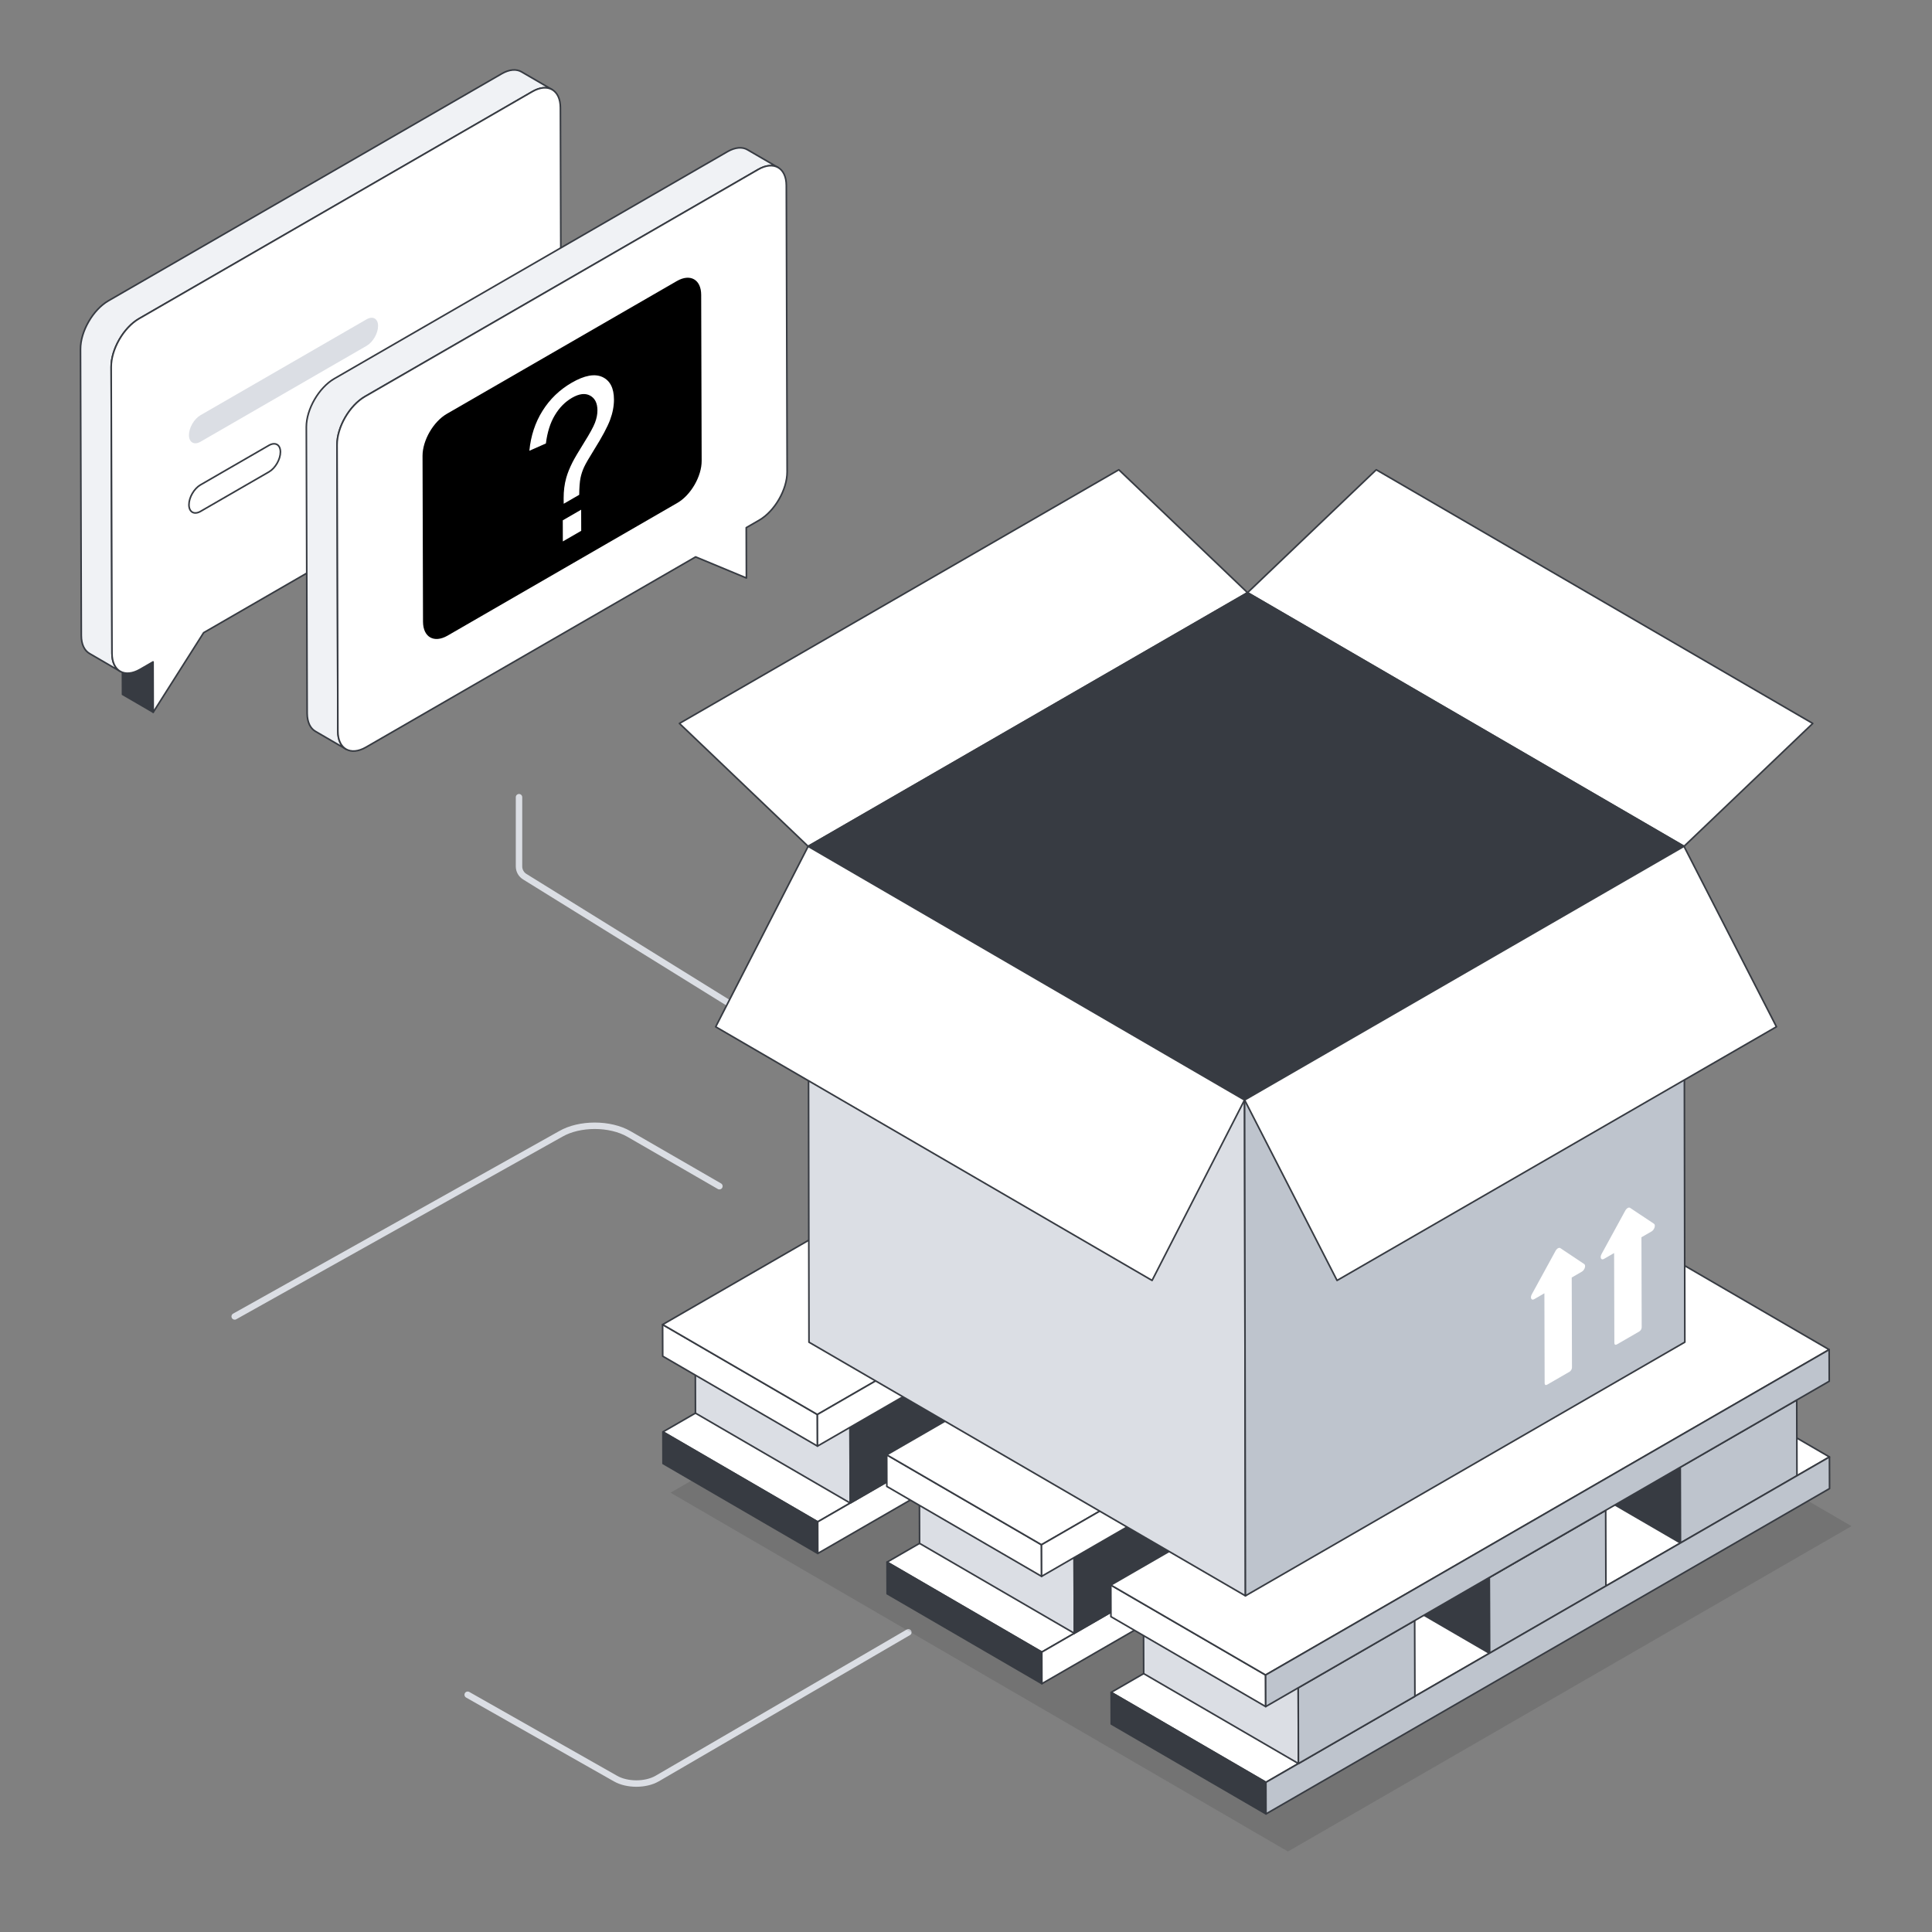 <svg xmlns="http://www.w3.org/2000/svg" xmlns:xlink="http://www.w3.org/1999/xlink" viewBox="0 0 600 600" width="600" height="600" preserveAspectRatio="xMidYMid meet" style="width: 100%; height: 100%; transform: translate3d(0px, 0px, 0px); content-visibility: visible;"><rect x="0" y="0" width="600" height="600" fill="#808080" stroke="none"/><defs><clipPath id="__lottie_element_6457"><rect width="600" height="600" x="0" y="0"></rect></clipPath><g id="__lottie_element_6482"><g transform="matrix(0.602,0,0,0.602,212.51,340.94)" opacity="1" style="display: block;"><rect width="600" height="600" fill="#ffffff"></rect></g></g><filter id="__lottie_element_6488" filterUnits="objectBoundingBox" x="0%" y="0%" width="100%" height="100%"><feComponentTransfer in="SourceGraphic"><feFuncA type="table" tableValues="1.0 0.0"></feFuncA></feComponentTransfer></filter><mask id="__lottie_element_6482_2" mask-type="alpha"><g filter="url(#__lottie_element_6488)"><rect width="600" height="600" x="0" y="0" fill="#ffffff" opacity="0"></rect><use xlink:href="#__lottie_element_6482"></use></g></mask></defs><g clip-path="url(#__lottie_element_6457)"><g transform="matrix(1,0,0,1,300,300)" opacity="1" style="display: block;"><g opacity="1" transform="matrix(1,0,0,1,0,0)"><path stroke-linecap="round" stroke-linejoin="round" fill-opacity="0" stroke="rgb(219,222,228)" stroke-opacity="1" stroke-width="2" d=" M-48.905,26.903 C-48.905,26.903 -136.959,-27.695 -136.959,-27.695 C-138.109,-28.363 -138.816,-29.591 -138.816,-30.921 C-138.816,-30.921 -138.816,-40.644 -138.816,-52.424"></path></g><g opacity="1" transform="matrix(1,0,0,1,0,0)"><path stroke-linecap="round" stroke-linejoin="round" fill-opacity="0" stroke="rgb(219,222,228)" stroke-opacity="1" stroke-width="2" d=" M-17.906,206.931 C-17.906,206.931 -95.902,252.342 -95.902,252.342 C-99.469,254.415 -105.276,254.415 -108.866,252.342 C-108.866,252.342 -132.035,239.203 -154.758,226.317"></path></g><g opacity="1" transform="matrix(1,0,0,1,0,0)"><path stroke-linecap="round" stroke-linejoin="round" fill-opacity="0" stroke="rgb(219,222,228)" stroke-opacity="1" stroke-width="2" d=" M-227.114,108.835 C-227.114,108.835 -125.882,52.161 -125.882,52.161 C-120.05,48.772 -110.553,48.772 -104.683,52.161 C-104.683,52.161 -91.728,59.641 -76.58,68.386"></path></g></g><g transform="matrix(1,0,0,1,300,300)" opacity="5.385518217337903e-7" style="display: block;"><g opacity="1" transform="matrix(1,0,0,1,0,0)"><path fill="rgb(255,255,255)" fill-opacity="1" d=" M-207.494,196.266 C-211.72,198.705 -211.746,202.662 -207.548,205.101 C-203.35,207.54 -196.516,207.541 -192.29,205.102 C-188.064,202.663 -188.042,198.708 -192.24,196.269 C-196.438,193.83 -203.268,193.827 -207.494,196.266z"></path><path stroke-linecap="round" stroke-linejoin="round" fill-opacity="0" stroke="rgb(219,222,228)" stroke-opacity="1" stroke-width="0.5" d=" M-207.494,196.266 C-211.72,198.705 -211.746,202.662 -207.548,205.101 C-203.35,207.54 -196.516,207.541 -192.29,205.102 C-188.064,202.663 -188.042,198.708 -192.24,196.269 C-196.438,193.83 -203.268,193.827 -207.494,196.266z"></path></g><g opacity="1" transform="matrix(1,0,0,1,0,0)"><path fill="#000000" fill-opacity="1" d=" M-199.918,203.471 C-198.27,203.471 -196.676,203.097 -195.543,202.443 C-194.633,201.918 -194.111,201.273 -194.11,200.674 C-194.109,200.082 -194.621,199.445 -195.514,198.926 C-196.637,198.273 -198.224,197.898 -199.87,197.898 C-201.516,197.898 -203.11,198.273 -204.242,198.926 C-205.152,199.451 -205.675,200.097 -205.676,200.697 C-205.677,201.289 -205.165,201.925 -204.273,202.444 C-203.151,203.096 -201.564,203.471 -199.918,203.471z"></path></g><g opacity="1" transform="matrix(1,0,0,1,0,0)"><path fill="rgb(55,59,66)" fill-opacity="1" d=" M-167.244,219.957 C-168.171,219.957 -169.068,219.746 -169.705,219.378 C-170.217,219.083 -170.51,218.721 -170.511,218.384 C-170.512,218.051 -170.223,217.692 -169.721,217.4 C-169.089,217.033 -168.196,216.822 -167.271,216.822 C-166.345,216.822 -165.45,217.033 -164.813,217.4 C-164.301,217.695 -164.007,218.058 -164.006,218.396 C-164.005,218.729 -164.293,219.087 -164.795,219.379 C-165.426,219.746 -166.319,219.957 -167.244,219.957z"></path><path stroke-linecap="round" stroke-linejoin="round" fill-opacity="0" stroke="rgb(55,59,66)" stroke-opacity="1" stroke-width="0.5" d=" M-167.244,219.957 C-168.171,219.957 -169.068,219.746 -169.705,219.378 C-170.217,219.083 -170.51,218.721 -170.511,218.384 C-170.512,218.051 -170.223,217.692 -169.721,217.4 C-169.089,217.033 -168.196,216.822 -167.271,216.822 C-166.345,216.822 -165.45,217.033 -164.813,217.4 C-164.301,217.695 -164.007,218.058 -164.006,218.396 C-164.005,218.729 -164.293,219.087 -164.795,219.379 C-165.426,219.746 -166.319,219.957 -167.244,219.957z"></path></g><g opacity="1" transform="matrix(1,0,0,1,0,0)"><path fill="rgb(255,255,255)" fill-opacity="1" d=" M-226.72,115.542 C-222.872,113.32 -222.85,109.715 -226.673,107.493 C-230.496,105.271 -236.72,105.272 -240.568,107.494 C-244.416,109.716 -244.435,113.319 -240.612,115.541 C-236.789,117.763 -230.568,117.764 -226.72,115.542z"></path><path stroke-linecap="round" stroke-linejoin="round" fill-opacity="0" stroke="rgb(219,222,228)" stroke-opacity="1" stroke-width="0.5" d=" M-226.72,115.542 C-222.872,113.32 -222.85,109.715 -226.673,107.493 C-230.496,105.271 -236.72,105.272 -240.568,107.494 C-244.416,109.716 -244.435,113.319 -240.612,115.541 C-236.789,117.763 -230.568,117.764 -226.72,115.542z"></path></g><g opacity="1" transform="matrix(1,0,0,1,0,0)"><path fill="#000000" fill-opacity="1" d=" M-233.621,108.979 C-235.121,108.979 -236.574,109.32 -237.605,109.916 C-238.433,110.394 -238.909,110.982 -238.91,111.528 C-238.911,112.067 -238.444,112.648 -237.631,113.121 C-236.608,113.715 -235.162,114.056 -233.663,114.056 C-232.164,114.056 -230.714,113.714 -229.683,113.119 C-228.854,112.64 -228.378,112.053 -228.377,111.506 C-228.376,110.967 -228.842,110.386 -229.655,109.914 C-230.677,109.32 -232.122,108.979 -233.621,108.979z"></path></g><g opacity="1" transform="matrix(1,0,0,1,0,0)"><path fill="rgb(55,59,66)" fill-opacity="1" d=" M-199.742,89.696 C-201.353,89.696 -202.912,90.063 -204.02,90.703 C-204.91,91.217 -205.42,91.847 -205.421,92.433 C-205.422,93.012 -204.922,93.636 -204.048,94.144 C-202.949,94.782 -201.396,95.148 -199.787,95.148 C-198.177,95.148 -196.619,94.781 -195.512,94.142 C-194.622,93.628 -194.111,92.997 -194.11,92.41 C-194.109,91.831 -194.609,91.207 -195.482,90.7 C-196.58,90.062 -198.133,89.696 -199.742,89.696z"></path></g></g><g transform="matrix(1,0,0,1,300,296.717)" opacity="1" style="display: block;"><g opacity="1" transform="matrix(1,0,0,1,0,0)"><path fill="rgb(55,59,66)" fill-opacity="1" d=" M-252.42,-75.53 C-252.42,-75.53 -261.953,-81.069 -261.953,-81.069 C-261.953,-81.069 -261.997,-96.698 -261.997,-96.698 C-261.997,-96.698 -252.464,-91.159 -252.464,-91.159 C-252.464,-91.159 -252.42,-75.53 -252.42,-75.53z"></path><path stroke-linecap="round" stroke-linejoin="round" fill-opacity="0" stroke="rgb(55,59,66)" stroke-opacity="1" stroke-width="0.5" d=" M-252.42,-75.53 C-252.42,-75.53 -261.953,-81.069 -261.953,-81.069 C-261.953,-81.069 -261.997,-96.698 -261.997,-96.698 C-261.997,-96.698 -252.464,-91.159 -252.464,-91.159 C-252.464,-91.159 -252.42,-75.53 -252.42,-75.53z"></path></g><g opacity="1" transform="matrix(1,0,0,1,0,0)"><path fill="rgb(240,242,245)" fill-opacity="1" d=" M-128.501,-268.862 C-130.074,-269.786 -132.272,-269.661 -134.67,-268.262 C-134.67,-268.262 -256.798,-197.758 -256.798,-197.758 C-261.618,-194.986 -265.489,-188.242 -265.464,-182.748 C-265.464,-182.748 -265.214,-93.812 -265.214,-93.812 C-265.214,-91.065 -264.24,-89.141 -262.667,-88.217 C-262.667,-88.217 -272.203,-93.763 -272.203,-93.763 C-273.776,-94.687 -274.75,-96.611 -274.75,-99.358 C-274.75,-99.358 -275,-188.268 -275,-188.268 C-275.025,-193.788 -271.129,-200.531 -266.334,-203.303 C-266.334,-203.303 -144.206,-273.808 -144.206,-273.808 C-141.808,-275.207 -139.61,-275.331 -138.037,-274.407 C-138.037,-274.407 -128.501,-268.862 -128.501,-268.862z"></path><path stroke-linecap="round" stroke-linejoin="round" fill-opacity="0" stroke="rgb(55,59,66)" stroke-opacity="1" stroke-width="0.5" d=" M-128.501,-268.862 C-130.074,-269.786 -132.272,-269.661 -134.67,-268.262 C-134.67,-268.262 -256.798,-197.758 -256.798,-197.758 C-261.618,-194.986 -265.489,-188.242 -265.464,-182.748 C-265.464,-182.748 -265.214,-93.812 -265.214,-93.812 C-265.214,-91.065 -264.24,-89.141 -262.667,-88.217 C-262.667,-88.217 -272.203,-93.763 -272.203,-93.763 C-273.776,-94.687 -274.75,-96.611 -274.75,-99.358 C-274.75,-99.358 -275,-188.268 -275,-188.268 C-275.025,-193.788 -271.129,-200.531 -266.334,-203.303 C-266.334,-203.303 -144.206,-273.808 -144.206,-273.808 C-141.808,-275.207 -139.61,-275.331 -138.037,-274.407 C-138.037,-274.407 -128.501,-268.862 -128.501,-268.862z"></path></g><g opacity="1" transform="matrix(1,0,0,1,0,0)"><path fill="rgb(255,255,255)" fill-opacity="1" d=" M-134.679,-268.27 C-129.879,-271.041 -125.977,-268.798 -125.961,-263.283 C-125.961,-263.283 -125.709,-174.363 -125.709,-174.363 C-125.693,-168.848 -129.571,-162.112 -134.371,-159.341 C-134.371,-159.341 -236.758,-100.227 -236.758,-100.227 C-236.758,-100.227 -252.42,-75.53 -252.42,-75.53 C-252.42,-75.53 -252.464,-91.159 -252.464,-91.159 C-252.464,-91.159 -256.499,-88.83 -256.499,-88.83 C-261.299,-86.059 -265.202,-88.302 -265.218,-93.817 C-265.218,-93.817 -265.47,-182.738 -265.47,-182.738 C-265.486,-188.253 -261.608,-194.988 -256.808,-197.759 C-256.808,-197.759 -134.679,-268.27 -134.679,-268.27z"></path><path stroke-linecap="round" stroke-linejoin="round" fill-opacity="0" stroke="rgb(55,59,66)" stroke-opacity="1" stroke-width="0.5" d=" M-134.679,-268.27 C-129.879,-271.041 -125.977,-268.798 -125.961,-263.283 C-125.961,-263.283 -125.709,-174.363 -125.709,-174.363 C-125.693,-168.848 -129.571,-162.112 -134.371,-159.341 C-134.371,-159.341 -236.758,-100.227 -236.758,-100.227 C-236.758,-100.227 -252.42,-75.53 -252.42,-75.53 C-252.42,-75.53 -252.464,-91.159 -252.464,-91.159 C-252.464,-91.159 -256.499,-88.83 -256.499,-88.83 C-261.299,-86.059 -265.202,-88.302 -265.218,-93.817 C-265.218,-93.817 -265.47,-182.738 -265.47,-182.738 C-265.486,-188.253 -261.608,-194.988 -256.808,-197.759 C-256.808,-197.759 -134.679,-268.27 -134.679,-268.27z"></path></g><g opacity="1" transform="matrix(1,0,0,1,0,0)"><path fill="rgb(219,222,228)" fill-opacity="1" d=" M-186.171,-197.542 C-184.194,-198.684 -182.593,-197.772 -182.587,-195.5 C-182.581,-193.228 -184.17,-190.457 -186.147,-189.315 C-186.147,-189.315 -237.719,-159.54 -237.719,-159.54 C-239.696,-158.398 -241.313,-159.319 -241.319,-161.591 C-241.325,-163.863 -239.72,-166.625 -237.743,-167.767 C-237.743,-167.767 -186.171,-197.542 -186.171,-197.542z"></path></g><g opacity="1" transform="matrix(1,0,0,1,0,0)"><path fill="rgb(255,255,255)" fill-opacity="1" d=" M-216.493,-158.4 C-214.516,-159.542 -212.915,-158.63 -212.909,-156.358 C-212.903,-154.086 -214.492,-151.315 -216.469,-150.173 C-216.469,-150.173 -237.719,-137.905 -237.719,-137.905 C-239.696,-136.763 -241.313,-137.684 -241.319,-139.956 C-241.325,-142.228 -239.72,-144.99 -237.743,-146.132 C-237.743,-146.132 -216.493,-158.4 -216.493,-158.4z"></path><path stroke-linecap="round" stroke-linejoin="round" fill-opacity="0" stroke="rgb(55,59,66)" stroke-opacity="1" stroke-width="0.5" d=" M-216.493,-158.4 C-214.516,-159.542 -212.915,-158.63 -212.909,-156.358 C-212.903,-154.086 -214.492,-151.315 -216.469,-150.173 C-216.469,-150.173 -237.719,-137.905 -237.719,-137.905 C-239.696,-136.763 -241.313,-137.684 -241.319,-139.956 C-241.325,-142.228 -239.72,-144.99 -237.743,-146.132 C-237.743,-146.132 -216.493,-158.4 -216.493,-158.4z"></path></g></g><g transform="matrix(1,0,0,1,300,284.283)" opacity="1" style="display: block;"><g opacity="1" transform="matrix(1,0,0,1,0,0)"><path fill="rgb(240,242,245)" fill-opacity="1" d=" M-58.341,-232.244 C-59.914,-233.168 -62.112,-233.044 -64.535,-231.645 C-64.535,-231.645 -186.637,-161.14 -186.637,-161.14 C-191.432,-158.368 -195.329,-151.649 -195.329,-146.13 C-195.329,-146.13 -195.079,-57.195 -195.079,-57.195 C-195.054,-54.448 -194.105,-52.524 -192.532,-51.625 C-192.532,-51.625 -202.067,-57.171 -202.067,-57.171 C-203.615,-58.07 -204.59,-59.993 -204.615,-62.74 C-204.615,-62.74 -204.864,-151.676 -204.864,-151.676 C-204.864,-157.196 -200.968,-163.915 -196.173,-166.687 C-196.173,-166.687 -74.07,-237.191 -74.07,-237.191 C-71.647,-238.589 -69.449,-238.714 -67.876,-237.79 C-67.876,-237.79 -58.341,-232.244 -58.341,-232.244z"></path><path stroke-linecap="round" stroke-linejoin="round" fill-opacity="0" stroke="rgb(55,59,66)" stroke-opacity="1" stroke-width="0.5" d=" M-58.341,-232.244 C-59.914,-233.168 -62.112,-233.044 -64.535,-231.645 C-64.535,-231.645 -186.637,-161.14 -186.637,-161.14 C-191.432,-158.368 -195.329,-151.649 -195.329,-146.13 C-195.329,-146.13 -195.079,-57.195 -195.079,-57.195 C-195.054,-54.448 -194.105,-52.524 -192.532,-51.625 C-192.532,-51.625 -202.067,-57.171 -202.067,-57.171 C-203.615,-58.07 -204.59,-59.993 -204.615,-62.74 C-204.615,-62.74 -204.864,-151.676 -204.864,-151.676 C-204.864,-157.196 -200.968,-163.915 -196.173,-166.687 C-196.173,-166.687 -74.07,-237.191 -74.07,-237.191 C-71.647,-238.589 -69.449,-238.714 -67.876,-237.79 C-67.876,-237.79 -58.341,-232.244 -58.341,-232.244z"></path></g><g opacity="1" transform="matrix(1,0,0,1,0,0)"><path fill="rgb(255,255,255)" fill-opacity="1" d=" M-64.533,-231.643 C-59.733,-234.414 -55.814,-232.199 -55.798,-226.684 C-55.798,-226.684 -55.546,-137.744 -55.546,-137.744 C-55.53,-132.229 -59.424,-125.503 -64.224,-122.732 C-64.224,-122.732 -68.243,-120.412 -68.243,-120.412 C-68.243,-120.412 -68.198,-104.782 -68.198,-104.782 C-68.198,-104.782 -83.965,-111.334 -83.965,-111.334 C-83.965,-111.334 -186.337,-52.23 -186.337,-52.23 C-191.137,-49.459 -195.055,-51.675 -195.071,-57.19 C-195.071,-57.19 -195.323,-146.129 -195.323,-146.129 C-195.339,-151.644 -191.445,-158.37 -186.645,-161.141 C-186.645,-161.141 -64.533,-231.643 -64.533,-231.643z"></path><path stroke-linecap="round" stroke-linejoin="round" fill-opacity="0" stroke="rgb(55,59,66)" stroke-opacity="1" stroke-width="0.5" d=" M-64.533,-231.643 C-59.733,-234.414 -55.814,-232.199 -55.798,-226.684 C-55.798,-226.684 -55.546,-137.744 -55.546,-137.744 C-55.53,-132.229 -59.424,-125.503 -64.224,-122.732 C-64.224,-122.732 -68.243,-120.412 -68.243,-120.412 C-68.243,-120.412 -68.198,-104.782 -68.198,-104.782 C-68.198,-104.782 -83.965,-111.334 -83.965,-111.334 C-83.965,-111.334 -186.337,-52.23 -186.337,-52.23 C-191.137,-49.459 -195.055,-51.675 -195.071,-57.19 C-195.071,-57.19 -195.323,-146.129 -195.323,-146.129 C-195.339,-151.644 -191.445,-158.37 -186.645,-161.141 C-186.645,-161.141 -64.533,-231.643 -64.533,-231.643z"></path></g><g opacity="1" transform="matrix(1,0,0,1,0,0)"><path fill="#000000" fill-opacity="1" d=" M-168.777,-142.74 C-168.777,-142.74 -168.63,-91.194 -168.63,-91.194 C-168.601,-86.393 -165.213,-84.478 -161.031,-86.864 C-161.031,-86.864 -89.633,-128.101 -89.633,-128.101 C-85.45,-130.516 -82.064,-136.377 -82.093,-141.178 C-82.093,-141.178 -82.24,-192.694 -82.24,-192.694 C-82.24,-197.466 -85.627,-199.41 -89.809,-196.995 C-89.809,-196.995 -161.237,-155.759 -161.237,-155.759 C-165.42,-153.344 -168.777,-147.512 -168.777,-142.74z"></path></g><g opacity="1" transform="matrix(1,0,0,1,0,0)"><path fill="rgb(255,255,255)" fill-opacity="1" d=" M-125.205,-116.137 C-125.205,-116.137 -125.223,-122.695 -125.223,-122.695 C-125.223,-122.695 -119.517,-125.989 -119.517,-125.989 C-119.517,-125.989 -119.498,-119.432 -119.498,-119.432 C-119.498,-119.432 -125.205,-116.137 -125.205,-116.137z"></path></g><g opacity="1" transform="matrix(1,0,0,1,0,0)"><path fill="rgb(255,255,255)" fill-opacity="1" d=" M-112.898,-167.188 C-110.522,-166.071 -109.338,-163.737 -109.328,-160.194 C-109.322,-158.166 -109.73,-156.028 -110.552,-153.834 C-111.39,-151.631 -113.005,-148.594 -115.43,-144.724 C-117.047,-142.125 -118.124,-140.277 -118.615,-139.207 C-119.105,-138.137 -119.484,-137.004 -119.72,-135.843 C-119.956,-134.682 -120.094,-132.938 -120.119,-130.618 C-120.119,-130.618 -124.935,-127.837 -124.935,-127.837 C-124.953,-128.595 -124.955,-129.18 -124.956,-129.563 C-124.962,-131.81 -124.698,-133.921 -124.146,-135.886 C-123.736,-137.348 -123.088,-138.966 -122.186,-140.75 C-121.521,-142.049 -120.317,-144.08 -118.589,-146.852 C-116.861,-149.606 -115.752,-151.636 -115.23,-152.98 C-114.708,-154.342 -114.458,-155.622 -114.461,-156.846 C-114.467,-159.093 -115.236,-160.606 -116.751,-161.433 C-118.282,-162.251 -120.145,-162.017 -122.354,-160.741 C-124.484,-159.511 -126.262,-157.716 -127.672,-155.365 C-129.098,-153.005 -130.03,-150.071 -130.466,-146.563 C-130.466,-146.563 -135.602,-144.292 -135.602,-144.292 C-135.153,-148.924 -133.796,-153.056 -131.513,-156.697 C-129.231,-160.338 -126.214,-163.251 -122.447,-165.426 C-118.457,-167.73 -115.289,-168.296 -112.898,-167.188z"></path></g></g><g transform="matrix(1,0,0,1,300,300)" opacity="0.1" style="display: block;"><g opacity="1" transform="matrix(1,0,0,1,0,0)"><path fill="rgb(0,0,0)" fill-opacity="1" d=" M275,173.957 C275,173.957 83.244,62.521 83.244,62.521 C83.244,62.521 -91.767,163.564 -91.767,163.564 C-91.767,163.564 99.989,275 99.989,275 C99.989,275 275,173.957 275,173.957z"></path></g></g><g transform="matrix(1,0,0,1,300,300)" opacity="1" style="display: block;"><g opacity="1" transform="matrix(1,0,0,1,0,0)"><path fill="rgb(255,255,255)" fill-opacity="1" d=" M-94.122,144.69 C-94.122,144.69 -46.057,172.622 -46.057,172.622 C-46.057,172.622 82.687,98.291 82.687,98.291 C82.687,98.291 34.622,70.359 34.622,70.359 C34.622,70.359 -94.122,144.69 -94.122,144.69z M82.687,98.291 C82.687,98.291 128.954,71.579 128.954,71.579 C128.954,71.579 80.889,43.647 80.889,43.647 C80.889,43.647 54.887,58.659 54.887,58.659 C54.887,58.659 82.62,74.776 82.62,74.776 C82.62,74.776 82.687,98.291 82.687,98.291z"></path><path stroke-linecap="round" stroke-linejoin="round" fill-opacity="0" stroke="rgb(55,59,66)" stroke-opacity="1" stroke-width="0.5" d=" M-94.122,144.69 C-94.122,144.69 -46.057,172.622 -46.057,172.622 C-46.057,172.622 82.687,98.291 82.687,98.291 C82.687,98.291 34.622,70.359 34.622,70.359 C34.622,70.359 -94.122,144.69 -94.122,144.69z M82.687,98.291 C82.687,98.291 128.954,71.579 128.954,71.579 C128.954,71.579 80.889,43.647 80.889,43.647 C80.889,43.647 54.887,58.659 54.887,58.659 C54.887,58.659 82.62,74.776 82.62,74.776 C82.62,74.776 82.687,98.291 82.687,98.291z"></path></g><g opacity="1" transform="matrix(1,0,0,1,0,0)"><path fill="rgb(55,59,66)" fill-opacity="1" d=" M-46.057,172.622 C-46.057,172.622 -94.123,144.689 -94.123,144.689 C-94.123,144.689 -94.095,154.506 -94.095,154.506 C-94.095,154.506 -46.03,182.438 -46.03,182.438 C-46.03,182.438 -46.057,172.622 -46.057,172.622z"></path><path stroke-linecap="round" stroke-linejoin="round" fill-opacity="0" stroke="rgb(55,59,66)" stroke-opacity="1" stroke-width="0.5" d=" M-46.057,172.622 C-46.057,172.622 -94.123,144.689 -94.123,144.689 C-94.123,144.689 -94.095,154.506 -94.095,154.506 C-94.095,154.506 -46.03,182.438 -46.03,182.438 C-46.03,182.438 -46.057,172.622 -46.057,172.622z"></path></g><g opacity="1" transform="matrix(1,0,0,1,0,0)"><path fill="rgb(255,255,255)" fill-opacity="1" d=" M-46.057,172.622 C-46.057,172.622 -46.03,182.438 -46.03,182.438 C-46.03,182.438 128.982,81.395 128.982,81.395 C128.982,81.395 128.954,71.579 128.954,71.579 C128.954,71.579 -46.057,172.622 -46.057,172.622z"></path><path stroke-linecap="round" stroke-linejoin="round" fill-opacity="0" stroke="rgb(55,59,66)" stroke-opacity="1" stroke-width="0.5" d=" M-46.057,172.622 C-46.057,172.622 -46.03,182.438 -46.03,182.438 C-46.03,182.438 128.982,81.395 128.982,81.395 C128.982,81.395 128.954,71.579 128.954,71.579 C128.954,71.579 -46.057,172.622 -46.057,172.622z"></path></g><g opacity="1" transform="matrix(1,0,0,1,0,0)"><path fill="rgb(219,222,228)" fill-opacity="1" d=" M-36.022,143.274 C-36.022,143.274 -84.087,115.342 -84.087,115.342 C-84.087,115.342 -84.021,138.857 -84.021,138.857 C-84.021,138.857 -35.956,166.79 -35.956,166.79 C-35.956,166.79 -36.022,143.274 -36.022,143.274z"></path><path stroke-linecap="round" stroke-linejoin="round" fill-opacity="0" stroke="rgb(55,59,66)" stroke-opacity="1" stroke-width="0.5" d=" M-36.022,143.274 C-36.022,143.274 -84.087,115.342 -84.087,115.342 C-84.087,115.342 -84.021,138.857 -84.021,138.857 C-84.021,138.857 -35.956,166.79 -35.956,166.79 C-35.956,166.79 -36.022,143.274 -36.022,143.274z"></path></g><g opacity="1" transform="matrix(1,0,0,1,0,0)"><path fill="rgb(255,255,255)" fill-opacity="1" d=" M0.143,122.394 C0.143,122.394 -47.922,94.461 -47.922,94.461 C-47.922,94.461 -84.087,115.342 -84.087,115.342 C-84.087,115.342 -36.022,143.274 -36.022,143.274 C-36.022,143.274 0.143,122.394 0.143,122.394z"></path><path stroke-linecap="round" stroke-linejoin="round" fill-opacity="0" stroke="rgb(55,59,66)" stroke-opacity="1" stroke-width="0.5" d=" M0.143,122.394 C0.143,122.394 -47.922,94.461 -47.922,94.461 C-47.922,94.461 -84.087,115.342 -84.087,115.342 C-84.087,115.342 -36.022,143.274 -36.022,143.274 C-36.022,143.274 0.143,122.394 0.143,122.394z"></path></g><g opacity="1" transform="matrix(1,0,0,1,0,0)"><path fill="rgb(55,59,66)" fill-opacity="1" d=" M-36.022,143.274 C-36.022,143.274 -35.956,166.79 -35.956,166.79 C-35.956,166.79 0.21,145.909 0.21,145.909 C0.21,145.909 0.143,122.394 0.143,122.394 C0.143,122.394 -36.022,143.274 -36.022,143.274z"></path><path stroke-linecap="round" stroke-linejoin="round" fill-opacity="0" stroke="rgb(55,59,66)" stroke-opacity="1" stroke-width="0.5" d=" M-36.022,143.274 C-36.022,143.274 -35.956,166.79 -35.956,166.79 C-35.956,166.79 0.21,145.909 0.21,145.909 C0.21,145.909 0.143,122.394 0.143,122.394 C0.143,122.394 -36.022,143.274 -36.022,143.274z"></path></g><g opacity="1" transform="matrix(1,0,0,1,0,0)"><path fill="rgb(255,255,255)" fill-opacity="1" d=" M-46.152,139.29 C-46.152,139.29 -94.217,111.358 -94.217,111.358 C-94.217,111.358 -94.189,121.174 -94.189,121.174 C-94.189,121.174 -46.124,149.106 -46.124,149.106 C-46.124,149.106 -46.152,139.29 -46.152,139.29z"></path><path stroke-linecap="round" stroke-linejoin="round" fill-opacity="0" stroke="rgb(55,59,66)" stroke-opacity="1" stroke-width="0.5" d=" M-46.152,139.29 C-46.152,139.29 -94.217,111.358 -94.217,111.358 C-94.217,111.358 -94.189,121.174 -94.189,121.174 C-94.189,121.174 -46.124,149.106 -46.124,149.106 C-46.124,149.106 -46.152,139.29 -46.152,139.29z"></path></g><g opacity="1" transform="matrix(1,0,0,1,0,0)"><path fill="rgb(255,255,255)" fill-opacity="1" d=" M128.859,38.247 C128.859,38.247 80.794,10.315 80.794,10.315 C80.794,10.315 -94.217,111.358 -94.217,111.358 C-94.217,111.358 -46.152,139.29 -46.152,139.29 C-46.152,139.29 128.859,38.247 128.859,38.247z"></path><path stroke-linecap="round" stroke-linejoin="round" fill-opacity="0" stroke="rgb(55,59,66)" stroke-opacity="1" stroke-width="0.5" d=" M128.859,38.247 C128.859,38.247 80.794,10.315 80.794,10.315 C80.794,10.315 -94.217,111.358 -94.217,111.358 C-94.217,111.358 -46.152,139.29 -46.152,139.29 C-46.152,139.29 128.859,38.247 128.859,38.247z"></path></g><g opacity="1" transform="matrix(1,0,0,1,0,0)"><path fill="rgb(255,255,255)" fill-opacity="1" d=" M-46.152,139.29 C-46.152,139.29 -46.124,149.106 -46.124,149.106 C-46.124,149.106 -36.022,143.274 -36.022,143.274 C-36.022,143.274 0.143,122.394 0.143,122.394 C0.143,122.394 23.299,109.025 23.299,109.025 C23.299,109.025 59.464,88.145 59.464,88.145 C59.464,88.145 82.62,74.776 82.62,74.776 C82.62,74.776 118.794,53.891 118.794,53.891 C118.794,53.891 128.887,48.063 128.887,48.063 C128.887,48.063 128.859,38.247 128.859,38.247 C128.859,38.247 -46.152,139.29 -46.152,139.29z"></path><path stroke-linecap="round" stroke-linejoin="round" fill-opacity="0" stroke="rgb(55,59,66)" stroke-opacity="1" stroke-width="0.5" d=" M-46.152,139.29 C-46.152,139.29 -46.124,149.106 -46.124,149.106 C-46.124,149.106 -36.022,143.274 -36.022,143.274 C-36.022,143.274 0.143,122.394 0.143,122.394 C0.143,122.394 23.299,109.025 23.299,109.025 C23.299,109.025 59.464,88.145 59.464,88.145 C59.464,88.145 82.62,74.776 82.62,74.776 C82.62,74.776 118.794,53.891 118.794,53.891 C118.794,53.891 128.887,48.063 128.887,48.063 C128.887,48.063 128.859,38.247 128.859,38.247 C128.859,38.247 -46.152,139.29 -46.152,139.29z"></path></g><g opacity="1" transform="matrix(1,0,0,1,0,0)"><path fill="rgb(255,255,255)" fill-opacity="1" d=" M-24.523,185.136 C-24.523,185.136 23.542,213.069 23.542,213.069 C23.542,213.069 152.286,138.738 152.286,138.738 C152.286,138.738 104.221,110.806 104.221,110.806 C104.221,110.806 -24.523,185.136 -24.523,185.136z M152.286,138.738 C152.286,138.738 198.553,112.026 198.553,112.026 C198.553,112.026 150.488,84.093 150.488,84.093 C150.488,84.093 124.486,99.106 124.486,99.106 C124.486,99.106 152.219,115.223 152.219,115.223 C152.219,115.223 152.286,138.738 152.286,138.738z"></path><path stroke-linecap="round" stroke-linejoin="round" fill-opacity="0" stroke="rgb(55,59,66)" stroke-opacity="1" stroke-width="0.5" d=" M-24.523,185.136 C-24.523,185.136 23.542,213.069 23.542,213.069 C23.542,213.069 152.286,138.738 152.286,138.738 C152.286,138.738 104.221,110.806 104.221,110.806 C104.221,110.806 -24.523,185.136 -24.523,185.136z M152.286,138.738 C152.286,138.738 198.553,112.026 198.553,112.026 C198.553,112.026 150.488,84.093 150.488,84.093 C150.488,84.093 124.486,99.106 124.486,99.106 C124.486,99.106 152.219,115.223 152.219,115.223 C152.219,115.223 152.286,138.738 152.286,138.738z"></path></g><g opacity="1" transform="matrix(1,0,0,1,0,0)"><path fill="rgb(55,59,66)" fill-opacity="1" d=" M23.542,213.069 C23.542,213.069 -24.523,185.136 -24.523,185.136 C-24.523,185.136 -24.495,194.952 -24.495,194.952 C-24.495,194.952 23.57,222.885 23.57,222.885 C23.57,222.885 23.542,213.069 23.542,213.069z"></path><path stroke-linecap="round" stroke-linejoin="round" fill-opacity="0" stroke="rgb(55,59,66)" stroke-opacity="1" stroke-width="0.5" d=" M23.542,213.069 C23.542,213.069 -24.523,185.136 -24.523,185.136 C-24.523,185.136 -24.495,194.952 -24.495,194.952 C-24.495,194.952 23.57,222.885 23.57,222.885 C23.57,222.885 23.542,213.069 23.542,213.069z"></path></g><g opacity="1" transform="matrix(1,0,0,1,0,0)"><path fill="rgb(255,255,255)" fill-opacity="1" d=" M23.542,213.069 C23.542,213.069 23.57,222.885 23.57,222.885 C23.57,222.885 198.581,121.842 198.581,121.842 C198.581,121.842 198.553,112.026 198.553,112.026 C198.553,112.026 23.542,213.069 23.542,213.069z"></path><path stroke-linecap="round" stroke-linejoin="round" fill-opacity="0" stroke="rgb(55,59,66)" stroke-opacity="1" stroke-width="0.5" d=" M23.542,213.069 C23.542,213.069 23.57,222.885 23.57,222.885 C23.57,222.885 198.581,121.842 198.581,121.842 C198.581,121.842 198.553,112.026 198.553,112.026 C198.553,112.026 23.542,213.069 23.542,213.069z"></path></g><g opacity="1" transform="matrix(1,0,0,1,0,0)"><path fill="rgb(219,222,228)" fill-opacity="1" d=" M33.577,183.721 C33.577,183.721 -14.488,155.788 -14.488,155.788 C-14.488,155.788 -14.422,179.304 -14.422,179.304 C-14.422,179.304 33.644,207.236 33.644,207.236 C33.644,207.236 33.577,183.721 33.577,183.721z"></path><path stroke-linecap="round" stroke-linejoin="round" fill-opacity="0" stroke="rgb(55,59,66)" stroke-opacity="1" stroke-width="0.5" d=" M33.577,183.721 C33.577,183.721 -14.488,155.788 -14.488,155.788 C-14.488,155.788 -14.422,179.304 -14.422,179.304 C-14.422,179.304 33.644,207.236 33.644,207.236 C33.644,207.236 33.577,183.721 33.577,183.721z"></path></g><g opacity="1" transform="matrix(1,0,0,1,0,0)"><path fill="rgb(255,255,255)" fill-opacity="1" d=" M69.743,162.84 C69.743,162.84 21.677,134.908 21.677,134.908 C21.677,134.908 -14.488,155.788 -14.488,155.788 C-14.488,155.788 33.577,183.721 33.577,183.721 C33.577,183.721 69.743,162.84 69.743,162.84z"></path><path stroke-linecap="round" stroke-linejoin="round" fill-opacity="0" stroke="rgb(55,59,66)" stroke-opacity="1" stroke-width="0.5" d=" M69.743,162.84 C69.743,162.84 21.677,134.908 21.677,134.908 C21.677,134.908 -14.488,155.788 -14.488,155.788 C-14.488,155.788 33.577,183.721 33.577,183.721 C33.577,183.721 69.743,162.84 69.743,162.84z"></path></g><g opacity="1" transform="matrix(1,0,0,1,0,0)"><path fill="rgb(55,59,66)" fill-opacity="1" d=" M33.577,183.721 C33.577,183.721 33.644,207.236 33.644,207.236 C33.644,207.236 69.809,186.356 69.809,186.356 C69.809,186.356 69.743,162.84 69.743,162.84 C69.743,162.84 33.577,183.721 33.577,183.721z"></path><path stroke-linecap="round" stroke-linejoin="round" fill-opacity="0" stroke="rgb(55,59,66)" stroke-opacity="1" stroke-width="0.5" d=" M33.577,183.721 C33.577,183.721 33.644,207.236 33.644,207.236 C33.644,207.236 69.809,186.356 69.809,186.356 C69.809,186.356 69.743,162.84 69.743,162.84 C69.743,162.84 33.577,183.721 33.577,183.721z"></path></g><g opacity="1" transform="matrix(1,0,0,1,0,0)"><path fill="rgb(255,255,255)" fill-opacity="1" d=" M23.447,179.737 C23.447,179.737 -24.618,151.804 -24.618,151.804 C-24.618,151.804 -24.59,161.621 -24.59,161.621 C-24.59,161.621 23.475,189.553 23.475,189.553 C23.475,189.553 23.447,179.737 23.447,179.737z"></path><path stroke-linecap="round" stroke-linejoin="round" fill-opacity="0" stroke="rgb(55,59,66)" stroke-opacity="1" stroke-width="0.5" d=" M23.447,179.737 C23.447,179.737 -24.618,151.804 -24.618,151.804 C-24.618,151.804 -24.59,161.621 -24.59,161.621 C-24.59,161.621 23.475,189.553 23.475,189.553 C23.475,189.553 23.447,179.737 23.447,179.737z"></path></g><g opacity="1" transform="matrix(1,0,0,1,0,0)"><path fill="rgb(255,255,255)" fill-opacity="1" d=" M198.459,78.694 C198.459,78.694 150.394,50.761 150.394,50.761 C150.394,50.761 -24.618,151.804 -24.618,151.804 C-24.618,151.804 23.447,179.737 23.447,179.737 C23.447,179.737 198.459,78.694 198.459,78.694z"></path><path stroke-linecap="round" stroke-linejoin="round" fill-opacity="0" stroke="rgb(55,59,66)" stroke-opacity="1" stroke-width="0.5" d=" M198.459,78.694 C198.459,78.694 150.394,50.761 150.394,50.761 C150.394,50.761 -24.618,151.804 -24.618,151.804 C-24.618,151.804 23.447,179.737 23.447,179.737 C23.447,179.737 198.459,78.694 198.459,78.694z"></path></g><g opacity="1" transform="matrix(1,0,0,1,0,0)"><path fill="rgb(255,255,255)" fill-opacity="1" d=" M23.447,179.737 C23.447,179.737 23.475,189.553 23.475,189.553 C23.475,189.553 33.577,183.721 33.577,183.721 C33.577,183.721 69.743,162.84 69.743,162.84 C69.743,162.84 92.898,149.472 92.898,149.472 C92.898,149.472 129.064,128.591 129.064,128.591 C129.064,128.591 152.219,115.223 152.219,115.223 C152.219,115.223 188.394,94.337 188.394,94.337 C188.394,94.337 198.487,88.51 198.487,88.51 C198.487,88.51 198.459,78.694 198.459,78.694 C198.459,78.694 23.447,179.737 23.447,179.737z"></path><path stroke-linecap="round" stroke-linejoin="round" fill-opacity="0" stroke="rgb(55,59,66)" stroke-opacity="1" stroke-width="0.5" d=" M23.447,179.737 C23.447,179.737 23.475,189.553 23.475,189.553 C23.475,189.553 33.577,183.721 33.577,183.721 C33.577,183.721 69.743,162.84 69.743,162.84 C69.743,162.84 92.898,149.472 92.898,149.472 C92.898,149.472 129.064,128.591 129.064,128.591 C129.064,128.591 152.219,115.223 152.219,115.223 C152.219,115.223 188.394,94.337 188.394,94.337 C188.394,94.337 198.487,88.51 198.487,88.51 C198.487,88.51 198.459,78.694 198.459,78.694 C198.459,78.694 23.447,179.737 23.447,179.737z"></path></g><g opacity="1" transform="matrix(1,0,0,1,0,0)"><path fill="rgb(55,59,66)" fill-opacity="1" d=" M221.819,155.669 C221.819,155.669 173.753,127.737 173.753,127.737 C173.753,127.737 173.82,151.252 173.82,151.252 C173.82,151.252 221.885,179.185 221.885,179.185 C221.885,179.185 221.819,155.669 221.819,155.669z"></path><path stroke-linecap="round" stroke-linejoin="round" fill-opacity="0" stroke="rgb(55,59,66)" stroke-opacity="1" stroke-width="0.5" d=" M221.819,155.669 C221.819,155.669 173.753,127.737 173.753,127.737 C173.753,127.737 173.82,151.252 173.82,151.252 C173.82,151.252 221.885,179.185 221.885,179.185 C221.885,179.185 221.819,155.669 221.819,155.669z"></path></g><g opacity="1" transform="matrix(1,0,0,1,0,0)"><path fill="rgb(255,255,255)" fill-opacity="1" d=" M45.076,225.583 C45.076,225.583 93.141,253.515 93.141,253.515 C93.141,253.515 221.885,179.185 221.885,179.185 C221.885,179.185 173.82,151.253 173.82,151.253 C173.82,151.253 45.076,225.583 45.076,225.583z M221.885,179.185 C221.885,179.185 268.153,152.472 268.153,152.472 C268.153,152.472 220.087,124.54 220.087,124.54 C220.087,124.54 194.085,139.553 194.085,139.553 C194.085,139.553 221.819,155.669 221.819,155.669 C221.819,155.669 221.885,179.185 221.885,179.185z"></path><path stroke-linecap="round" stroke-linejoin="round" fill-opacity="0" stroke="rgb(55,59,66)" stroke-opacity="1" stroke-width="0.5" d=" M45.076,225.583 C45.076,225.583 93.141,253.515 93.141,253.515 C93.141,253.515 221.885,179.185 221.885,179.185 C221.885,179.185 173.82,151.253 173.82,151.253 C173.82,151.253 45.076,225.583 45.076,225.583z M221.885,179.185 C221.885,179.185 268.153,152.472 268.153,152.472 C268.153,152.472 220.087,124.54 220.087,124.54 C220.087,124.54 194.085,139.553 194.085,139.553 C194.085,139.553 221.819,155.669 221.819,155.669 C221.819,155.669 221.885,179.185 221.885,179.185z"></path></g><g opacity="1" transform="matrix(1,0,0,1,0,0)"><path fill="rgb(190,196,205)" fill-opacity="1" d=" M162.497,189.918 C162.497,189.918 162.564,213.434 162.564,213.434 C162.564,213.434 198.73,192.554 198.73,192.554 C198.73,192.554 198.663,169.038 198.663,169.038 C198.663,169.038 162.497,189.918 162.497,189.918z"></path><path stroke-linecap="round" stroke-linejoin="round" fill-opacity="0" stroke="rgb(55,59,66)" stroke-opacity="1" stroke-width="0.5" d=" M162.497,189.918 C162.497,189.918 162.564,213.434 162.564,213.434 C162.564,213.434 198.73,192.554 198.73,192.554 C198.73,192.554 198.663,169.038 198.663,169.038 C198.663,169.038 162.497,189.918 162.497,189.918z"></path></g><g opacity="1" transform="matrix(1,0,0,1,0,0)"><path fill="rgb(255,255,255)" fill-opacity="1" d=" M257.993,134.784 C257.993,134.784 209.928,106.852 209.928,106.852 C209.928,106.852 173.753,127.737 173.753,127.737 C173.753,127.737 221.819,155.669 221.819,155.669 C221.819,155.669 257.993,134.784 257.993,134.784z"></path><path stroke-linecap="round" stroke-linejoin="round" fill-opacity="0" stroke="rgb(55,59,66)" stroke-opacity="1" stroke-width="0.5" d=" M257.993,134.784 C257.993,134.784 209.928,106.852 209.928,106.852 C209.928,106.852 173.753,127.737 173.753,127.737 C173.753,127.737 221.819,155.669 221.819,155.669 C221.819,155.669 257.993,134.784 257.993,134.784z"></path></g><g opacity="1" transform="matrix(1,0,0,1,0,0)"><path fill="rgb(190,196,205)" fill-opacity="1" d=" M221.819,155.669 C221.819,155.669 221.885,179.185 221.885,179.185 C221.885,179.185 258.06,158.3 258.06,158.3 C258.06,158.3 257.993,134.784 257.993,134.784 C257.993,134.784 221.819,155.669 221.819,155.669z"></path><path stroke-linecap="round" stroke-linejoin="round" fill-opacity="0" stroke="rgb(55,59,66)" stroke-opacity="1" stroke-width="0.5" d=" M221.819,155.669 C221.819,155.669 221.885,179.185 221.885,179.185 C221.885,179.185 258.06,158.3 258.06,158.3 C258.06,158.3 257.993,134.784 257.993,134.784 C257.993,134.784 221.819,155.669 221.819,155.669z"></path></g><g opacity="1" transform="matrix(1,0,0,1,0,0)"><path fill="rgb(255,255,255)" fill-opacity="1" d=" M198.663,169.038 C198.663,169.038 150.598,141.106 150.598,141.106 C150.598,141.106 114.432,161.986 114.432,161.986 C114.432,161.986 162.497,189.918 162.497,189.918 C162.497,189.918 198.663,169.038 198.663,169.038z"></path><path stroke-linecap="round" stroke-linejoin="round" fill-opacity="0" stroke="rgb(55,59,66)" stroke-opacity="1" stroke-width="0.5" d=" M198.663,169.038 C198.663,169.038 150.598,141.106 150.598,141.106 C150.598,141.106 114.432,161.986 114.432,161.986 C114.432,161.986 162.497,189.918 162.497,189.918 C162.497,189.918 198.663,169.038 198.663,169.038z"></path></g><g opacity="1" transform="matrix(1,0,0,1,0,0)"><path fill="rgb(55,59,66)" fill-opacity="1" d=" M162.497,189.918 C162.497,189.918 114.432,161.986 114.432,161.986 C114.432,161.986 114.499,185.501 114.499,185.501 C114.499,185.501 162.564,213.434 162.564,213.434 C162.564,213.434 162.497,189.918 162.497,189.918z"></path><path stroke-linecap="round" stroke-linejoin="round" fill-opacity="0" stroke="rgb(55,59,66)" stroke-opacity="1" stroke-width="0.5" d=" M162.497,189.918 C162.497,189.918 114.432,161.986 114.432,161.986 C114.432,161.986 114.499,185.501 114.499,185.501 C114.499,185.501 162.564,213.434 162.564,213.434 C162.564,213.434 162.497,189.918 162.497,189.918z"></path></g><g opacity="1" transform="matrix(1,0,0,1,0,0)"><path fill="rgb(55,59,66)" fill-opacity="1" d=" M93.141,253.515 C93.141,253.515 45.076,225.583 45.076,225.583 C45.076,225.583 45.104,235.399 45.104,235.399 C45.104,235.399 93.169,263.331 93.169,263.331 C93.169,263.331 93.141,253.515 93.141,253.515z"></path><path stroke-linecap="round" stroke-linejoin="round" fill-opacity="0" stroke="rgb(55,59,66)" stroke-opacity="1" stroke-width="0.5" d=" M93.141,253.515 C93.141,253.515 45.076,225.583 45.076,225.583 C45.076,225.583 45.104,235.399 45.104,235.399 C45.104,235.399 93.169,263.331 93.169,263.331 C93.169,263.331 93.141,253.515 93.141,253.515z"></path></g><g opacity="1" transform="matrix(1,0,0,1,0,0)"><path fill="rgb(190,196,205)" fill-opacity="1" d=" M93.141,253.515 C93.141,253.515 93.169,263.331 93.169,263.331 C93.169,263.331 268.18,162.289 268.18,162.289 C268.18,162.289 268.153,152.472 268.153,152.472 C268.153,152.472 93.141,253.515 93.141,253.515z"></path><path stroke-linecap="round" stroke-linejoin="round" fill-opacity="0" stroke="rgb(55,59,66)" stroke-opacity="1" stroke-width="0.5" d=" M93.141,253.515 C93.141,253.515 93.169,263.331 93.169,263.331 C93.169,263.331 268.18,162.289 268.18,162.289 C268.18,162.289 268.153,152.472 268.153,152.472 C268.153,152.472 93.141,253.515 93.141,253.515z"></path></g><g opacity="1" transform="matrix(1,0,0,1,0,0)"><path fill="rgb(219,222,228)" fill-opacity="1" d=" M103.176,224.167 C103.176,224.167 55.111,196.235 55.111,196.235 C55.111,196.235 55.178,219.751 55.178,219.751 C55.178,219.751 103.243,247.683 103.243,247.683 C103.243,247.683 103.176,224.167 103.176,224.167z"></path><path stroke-linecap="round" stroke-linejoin="round" fill-opacity="0" stroke="rgb(55,59,66)" stroke-opacity="1" stroke-width="0.5" d=" M103.176,224.167 C103.176,224.167 55.111,196.235 55.111,196.235 C55.111,196.235 55.178,219.751 55.178,219.751 C55.178,219.751 103.243,247.683 103.243,247.683 C103.243,247.683 103.176,224.167 103.176,224.167z"></path></g><g opacity="1" transform="matrix(1,0,0,1,0,0)"><path fill="rgb(255,255,255)" fill-opacity="1" d=" M139.342,203.287 C139.342,203.287 91.277,175.355 91.277,175.355 C91.277,175.355 55.111,196.235 55.111,196.235 C55.111,196.235 103.176,224.167 103.176,224.167 C103.176,224.167 139.342,203.287 139.342,203.287z"></path><path stroke-linecap="round" stroke-linejoin="round" fill-opacity="0" stroke="rgb(55,59,66)" stroke-opacity="1" stroke-width="0.5" d=" M139.342,203.287 C139.342,203.287 91.277,175.355 91.277,175.355 C91.277,175.355 55.111,196.235 55.111,196.235 C55.111,196.235 103.176,224.167 103.176,224.167 C103.176,224.167 139.342,203.287 139.342,203.287z"></path></g><g opacity="1" transform="matrix(1,0,0,1,0,0)"><path fill="rgb(190,196,205)" fill-opacity="1" d=" M103.176,224.167 C103.176,224.167 103.243,247.683 103.243,247.683 C103.243,247.683 139.409,226.803 139.409,226.803 C139.409,226.803 139.342,203.287 139.342,203.287 C139.342,203.287 103.176,224.167 103.176,224.167z"></path><path stroke-linecap="round" stroke-linejoin="round" fill-opacity="0" stroke="rgb(55,59,66)" stroke-opacity="1" stroke-width="0.5" d=" M103.176,224.167 C103.176,224.167 103.243,247.683 103.243,247.683 C103.243,247.683 139.409,226.803 139.409,226.803 C139.409,226.803 139.342,203.287 139.342,203.287 C139.342,203.287 103.176,224.167 103.176,224.167z"></path></g><g opacity="1" transform="matrix(1,0,0,1,0,0)"><path fill="rgb(255,255,255)" fill-opacity="1" d=" M93.047,220.183 C93.047,220.183 44.982,192.251 44.982,192.251 C44.982,192.251 45.009,202.067 45.009,202.067 C45.009,202.067 93.075,230 93.075,230 C93.075,230 93.047,220.183 93.047,220.183z"></path><path stroke-linecap="round" stroke-linejoin="round" fill-opacity="0" stroke="rgb(55,59,66)" stroke-opacity="1" stroke-width="0.5" d=" M93.047,220.183 C93.047,220.183 44.982,192.251 44.982,192.251 C44.982,192.251 45.009,202.067 45.009,202.067 C45.009,202.067 93.075,230 93.075,230 C93.075,230 93.047,220.183 93.047,220.183z"></path></g><g opacity="1" transform="matrix(1,0,0,1,0,0)"><path fill="rgb(255,255,255)" fill-opacity="1" d=" M268.058,119.141 C268.058,119.141 219.993,91.208 219.993,91.208 C219.993,91.208 44.982,192.251 44.982,192.251 C44.982,192.251 93.047,220.183 93.047,220.183 C93.047,220.183 268.058,119.141 268.058,119.141z"></path><path stroke-linecap="round" stroke-linejoin="round" fill-opacity="0" stroke="rgb(55,59,66)" stroke-opacity="1" stroke-width="0.5" d=" M268.058,119.141 C268.058,119.141 219.993,91.208 219.993,91.208 C219.993,91.208 44.982,192.251 44.982,192.251 C44.982,192.251 93.047,220.183 93.047,220.183 C93.047,220.183 268.058,119.141 268.058,119.141z"></path></g><g opacity="1" transform="matrix(1,0,0,1,0,0)"><path fill="rgb(190,196,205)" fill-opacity="1" d=" M93.047,220.183 C93.047,220.183 93.075,230 93.075,230 C93.075,230 103.176,224.167 103.176,224.167 C103.176,224.167 139.342,203.287 139.342,203.287 C139.342,203.287 162.497,189.918 162.497,189.918 C162.497,189.918 198.663,169.038 198.663,169.038 C198.663,169.038 221.819,155.669 221.819,155.669 C221.819,155.669 257.993,134.784 257.993,134.784 C257.993,134.784 268.086,128.957 268.086,128.957 C268.086,128.957 268.058,119.141 268.058,119.141 C268.058,119.141 93.047,220.183 93.047,220.183z"></path><path stroke-linecap="round" stroke-linejoin="round" fill-opacity="0" stroke="rgb(55,59,66)" stroke-opacity="1" stroke-width="0.5" d=" M93.047,220.183 C93.047,220.183 93.075,230 93.075,230 C93.075,230 103.176,224.167 103.176,224.167 C103.176,224.167 139.342,203.287 139.342,203.287 C139.342,203.287 162.497,189.918 162.497,189.918 C162.497,189.918 198.663,169.038 198.663,169.038 C198.663,169.038 221.819,155.669 221.819,155.669 C221.819,155.669 257.993,134.784 257.993,134.784 C257.993,134.784 268.086,128.957 268.086,128.957 C268.086,128.957 268.058,119.141 268.058,119.141 C268.058,119.141 93.047,220.183 93.047,220.183z"></path></g></g><g transform="matrix(1,0,0,1,300,300)" opacity="1" style="display: block;"><g opacity="1" transform="matrix(1,0,0,1,0,0)"><path fill="rgb(255,255,255)" fill-opacity="1" d=" M-49.024,-37.16 C-49.024,-37.16 -88.996,-75.33 -88.996,-75.33 C-88.996,-75.33 47.46,-154.112 47.46,-154.112 C47.46,-154.112 87.433,-115.942 87.433,-115.942 C87.433,-115.942 -49.024,-37.16 -49.024,-37.16z"></path><path stroke-linecap="round" stroke-linejoin="round" fill-opacity="0" stroke="rgb(55,59,66)" stroke-opacity="1" stroke-width="0.5" d=" M-49.024,-37.16 C-49.024,-37.16 -88.996,-75.33 -88.996,-75.33 C-88.996,-75.33 47.46,-154.112 47.46,-154.112 C47.46,-154.112 87.433,-115.942 87.433,-115.942 C87.433,-115.942 -49.024,-37.16 -49.024,-37.16z"></path></g><g opacity="1" transform="matrix(1,0,0,1,0,0)"><path fill="rgb(255,255,255)" fill-opacity="1" d=" M222.987,-37.16 C222.987,-37.16 262.959,-75.33 262.959,-75.33 C262.959,-75.33 127.405,-154.112 127.405,-154.112 C127.405,-154.112 87.433,-115.942 87.433,-115.942 C87.433,-115.942 222.987,-37.16 222.987,-37.16z"></path><path stroke-linecap="round" stroke-linejoin="round" fill-opacity="0" stroke="rgb(55,59,66)" stroke-opacity="1" stroke-width="0.5" d=" M222.987,-37.16 C222.987,-37.16 262.959,-75.33 262.959,-75.33 C262.959,-75.33 127.405,-154.112 127.405,-154.112 C127.405,-154.112 87.433,-115.942 87.433,-115.942 C87.433,-115.942 222.987,-37.16 222.987,-37.16z"></path></g><g opacity="1" transform="matrix(1,0,0,1,0,0)"><g opacity="1" transform="matrix(1,0,0,1,0,0)"><g opacity="1" transform="matrix(1,0,0,1,0,0)"><path fill="rgb(55,59,66)" fill-opacity="1" d=" M-49.024,-37.16 C-49.024,-37.16 86.522,41.611 86.522,41.611 C86.522,41.611 222.979,-37.172 222.979,-37.172 C222.979,-37.172 87.433,-115.943 87.433,-115.943 C87.433,-115.943 -49.024,-37.16 -49.024,-37.16z"></path><path stroke-linecap="round" stroke-linejoin="round" fill-opacity="0" stroke="rgb(55,59,66)" stroke-opacity="1" stroke-width="0.5" d=" M-49.024,-37.16 C-49.024,-37.16 86.522,41.611 86.522,41.611 C86.522,41.611 222.979,-37.172 222.979,-37.172 C222.979,-37.172 87.433,-115.943 87.433,-115.943 C87.433,-115.943 -49.024,-37.16 -49.024,-37.16z"></path></g></g></g></g><g mask="url(#__lottie_element_6482_2)" style="display: block;"><g transform="matrix(1,0,0,1,300,300)" opacity="1"><g opacity="1" transform="matrix(1,0,0,1,0,0)"><g opacity="1" transform="matrix(1,0,0,1,0,0)"><path fill="rgb(190,196,205)" fill-opacity="1" d=" M176.431,-59.728 C176.366,-38.544 168.911,-23.656 156.837,-16.652 C156.837,-16.652 125.255,1.696 125.255,1.696 C125.706,1.395 126.135,1.116 126.565,0.794 C127.21,0.364 127.79,-0.066 128.37,-0.56 C128.585,-0.732 128.821,-0.925 129.057,-1.14 C129.594,-1.57 130.153,-2.042 130.626,-2.579 C131.206,-3.095 131.764,-3.654 132.28,-4.234 C132.452,-4.449 132.624,-4.62 132.774,-4.814 C133.204,-5.308 133.634,-5.824 134.042,-6.361 C134.687,-7.199 135.309,-8.08 135.868,-8.939 C136.362,-9.713 136.856,-10.507 137.286,-11.345 C137.307,-11.388 137.307,-11.388 137.35,-11.409 C137.737,-12.182 138.188,-12.999 138.553,-13.837 C139.047,-14.825 139.477,-15.878 139.907,-16.931 C140.251,-17.833 140.573,-18.714 140.852,-19.681 C141.497,-21.55 142.013,-23.527 142.421,-25.611 C142.528,-26.105 142.635,-26.577 142.7,-27.093 C142.872,-27.91 143.023,-28.747 143.13,-29.607 C143.302,-30.788 143.451,-31.97 143.559,-33.216 C143.645,-34.011 143.709,-34.849 143.774,-35.708 C143.817,-36.439 143.861,-37.148 143.882,-37.9 C143.903,-38.845 143.946,-39.855 143.946,-40.843 C143.967,-44.56 143.731,-48.362 143.301,-52.208 C142.721,-57.386 141.755,-62.649 140.401,-67.913 C131.464,-103.47 106.477,-139.757 77.022,-156.773 C66.194,-163.025 55.967,-165.99 46.901,-165.99 C46.085,-165.99 45.289,-165.947 44.473,-165.904 C43.786,-165.861 43.098,-165.818 42.432,-165.732 C42.11,-165.689 41.831,-165.667 41.53,-165.603 C40.928,-165.56 40.37,-165.432 39.79,-165.324 C39.124,-165.216 38.479,-165.066 37.856,-164.894 C35.407,-164.292 33.065,-163.433 30.895,-162.337 C30.616,-162.208 30.401,-162.079 30.143,-161.95 C30.143,-161.95 61.725,-180.32 61.725,-180.32 C73.928,-187.41 90.837,-186.4 109.507,-175.636 C140.273,-157.89 166.118,-119.132 173.981,-82.136 C175.12,-76.743 175.893,-71.394 176.215,-66.152 C176.366,-63.982 176.431,-61.855 176.431,-59.728z"></path></g><g opacity="1" transform="matrix(1,0,0,1,0,0)"><path fill="rgb(240,242,245)" fill-opacity="1" d=" M176.215,-66.152 C176.215,-66.152 143.301,-52.208 143.301,-52.208 C142.721,-57.386 141.755,-62.649 140.401,-67.913 C140.401,-67.913 173.981,-82.136 173.981,-82.136 C175.12,-76.743 175.893,-71.394 176.215,-66.152z"></path></g><g opacity="1" transform="matrix(1,0,0,1,0,0)"><path stroke-linecap="round" stroke-linejoin="round" fill-opacity="0" stroke="rgb(55,59,66)" stroke-opacity="1" stroke-width="0.5" d=" M176.431,-59.728 C176.366,-38.544 168.911,-23.656 156.837,-16.652 C156.837,-16.652 125.255,1.696 125.255,1.696 C125.706,1.395 126.135,1.116 126.565,0.794 C127.21,0.364 127.79,-0.066 128.37,-0.56 C128.585,-0.732 128.821,-0.925 129.057,-1.14 C129.594,-1.57 130.153,-2.042 130.626,-2.579 C131.206,-3.095 131.764,-3.654 132.28,-4.234 C132.452,-4.449 132.624,-4.62 132.774,-4.814 C133.204,-5.308 133.634,-5.824 134.042,-6.361 C134.687,-7.199 135.309,-8.08 135.868,-8.939 C136.362,-9.713 136.856,-10.507 137.286,-11.345 C137.307,-11.388 137.307,-11.388 137.35,-11.409 C137.737,-12.182 138.188,-12.999 138.553,-13.837 C139.047,-14.825 139.477,-15.878 139.907,-16.931 C140.251,-17.833 140.573,-18.714 140.852,-19.681 C141.497,-21.55 142.013,-23.527 142.421,-25.611 C142.528,-26.105 142.635,-26.577 142.7,-27.093 C142.872,-27.91 143.023,-28.747 143.13,-29.607 C143.302,-30.788 143.451,-31.97 143.559,-33.216 C143.645,-34.011 143.709,-34.849 143.774,-35.708 C143.817,-36.439 143.861,-37.148 143.882,-37.9 C143.903,-38.845 143.946,-39.855 143.946,-40.843 C143.967,-44.56 143.731,-48.362 143.301,-52.208 C142.721,-57.386 141.755,-62.649 140.401,-67.913 C131.464,-103.47 106.477,-139.757 77.022,-156.773 C66.194,-163.025 55.967,-165.99 46.901,-165.99 C46.085,-165.99 45.289,-165.947 44.473,-165.904 C43.786,-165.861 43.098,-165.818 42.432,-165.732 C42.11,-165.689 41.831,-165.667 41.53,-165.603 C40.928,-165.56 40.37,-165.432 39.79,-165.324 C39.124,-165.216 38.479,-165.066 37.856,-164.894 C35.407,-164.292 33.065,-163.433 30.895,-162.337 C30.616,-162.208 30.401,-162.079 30.143,-161.95 C30.143,-161.95 61.725,-180.32 61.725,-180.32 C73.928,-187.41 90.837,-186.4 109.507,-175.636 C140.273,-157.89 166.118,-119.132 173.981,-82.136 C175.12,-76.743 175.893,-71.394 176.215,-66.152 C176.366,-63.982 176.431,-61.855 176.431,-59.728z"></path></g><g opacity="1" transform="matrix(1,0,0,1,0,0)"><path fill="rgb(255,255,255)" fill-opacity="1" d=" M9.663,-118.386 C9.548,-75.768 39.496,-23.878 76.585,-2.454 C95.245,8.316 112.148,9.323 124.357,2.211 C124.674,2.038 124.962,1.866 125.25,1.693 C125.71,1.405 126.142,1.116 126.574,0.8 C127.207,0.368 127.784,-0.063 128.36,-0.553 C128.59,-0.726 128.821,-0.899 129.051,-1.13 C129.598,-1.562 130.116,-2.05 130.634,-2.569 C131.21,-3.087 131.729,-3.663 132.276,-4.239 C132.449,-4.441 132.621,-4.614 132.765,-4.815 C133.197,-5.305 133.629,-5.823 134.032,-6.37 C134.694,-7.205 135.299,-8.069 135.875,-8.933 C136.364,-9.711 136.826,-10.517 137.286,-11.352 C137.315,-11.381 137.315,-11.381 137.344,-11.409 C137.747,-12.187 138.15,-12.993 138.553,-13.828 C139.043,-14.836 139.474,-15.872 139.906,-16.938 C140.252,-17.83 140.569,-18.724 140.857,-19.674 C141.49,-21.545 142.009,-23.532 142.412,-25.606 C142.527,-26.095 142.642,-26.585 142.7,-27.103 C142.873,-27.909 143.017,-28.744 143.132,-29.608 C143.305,-30.789 143.449,-31.97 143.564,-33.208 C143.65,-34.014 143.707,-34.849 143.765,-35.713 C143.823,-36.433 143.852,-37.153 143.881,-37.902 C143.91,-38.852 143.938,-39.86 143.938,-40.839 C144.082,-83.457 114.106,-135.347 77.017,-156.771 C66.19,-163.02 55.967,-165.985 46.896,-165.985 C46.09,-165.985 45.256,-165.957 44.478,-165.899 C43.787,-165.87 43.095,-165.812 42.433,-165.726 C42.145,-165.697 41.828,-165.669 41.54,-165.611 C40.935,-165.553 40.36,-165.438 39.784,-165.323 C39.121,-165.208 38.487,-165.064 37.854,-164.891 C35.406,-164.286 33.075,-163.422 30.886,-162.328 C30.627,-162.213 30.396,-162.069 30.137,-161.954 C29.906,-161.81 29.647,-161.695 29.417,-161.522 C17.265,-154.582 9.721,-139.637 9.663,-118.386z"></path><path stroke-linecap="round" stroke-linejoin="round" fill-opacity="0" stroke="rgb(55,59,66)" stroke-opacity="1" stroke-width="0.5" d=" M9.663,-118.386 C9.548,-75.768 39.496,-23.878 76.585,-2.454 C95.245,8.316 112.148,9.323 124.357,2.211 C124.674,2.038 124.962,1.866 125.25,1.693 C125.71,1.405 126.142,1.116 126.574,0.8 C127.207,0.368 127.784,-0.063 128.36,-0.553 C128.59,-0.726 128.821,-0.899 129.051,-1.13 C129.598,-1.562 130.116,-2.05 130.634,-2.569 C131.21,-3.087 131.729,-3.663 132.276,-4.239 C132.449,-4.441 132.621,-4.614 132.765,-4.815 C133.197,-5.305 133.629,-5.823 134.032,-6.37 C134.694,-7.205 135.299,-8.069 135.875,-8.933 C136.364,-9.711 136.826,-10.517 137.286,-11.352 C137.315,-11.381 137.315,-11.381 137.344,-11.409 C137.747,-12.187 138.15,-12.993 138.553,-13.828 C139.043,-14.836 139.474,-15.872 139.906,-16.938 C140.252,-17.83 140.569,-18.724 140.857,-19.674 C141.49,-21.545 142.009,-23.532 142.412,-25.606 C142.527,-26.095 142.642,-26.585 142.7,-27.103 C142.873,-27.909 143.017,-28.744 143.132,-29.608 C143.305,-30.789 143.449,-31.97 143.564,-33.208 C143.65,-34.014 143.707,-34.849 143.765,-35.713 C143.823,-36.433 143.852,-37.153 143.881,-37.902 C143.91,-38.852 143.938,-39.86 143.938,-40.839 C144.082,-83.457 114.106,-135.347 77.017,-156.771 C66.19,-163.02 55.967,-165.985 46.896,-165.985 C46.09,-165.985 45.256,-165.957 44.478,-165.899 C43.787,-165.87 43.095,-165.812 42.433,-165.726 C42.145,-165.697 41.828,-165.669 41.54,-165.611 C40.935,-165.553 40.36,-165.438 39.784,-165.323 C39.121,-165.208 38.487,-165.064 37.854,-164.891 C35.406,-164.286 33.075,-163.422 30.886,-162.328 C30.627,-162.213 30.396,-162.069 30.137,-161.954 C29.906,-161.81 29.647,-161.695 29.417,-161.522 C17.265,-154.582 9.721,-139.637 9.663,-118.386z"></path></g><g opacity="1" transform="matrix(1,0,0,1,0,0)"><path fill="#000000" fill-opacity="1" d=" M106.719,-10.525 C124.652,-10.525 126.648,-31.764 126.673,-40.895 C126.777,-77.29 100.085,-123.499 68.387,-141.799 C60.572,-146.311 53.143,-148.696 46.897,-148.696 C28.964,-148.696 26.968,-127.456 26.943,-118.325 C26.839,-81.93 53.531,-35.722 85.229,-17.422 C93.044,-12.91 100.473,-10.525 106.719,-10.525z"></path></g></g><g opacity="0.793" transform="matrix(1,0,0,1,0,0)"><g opacity="1" transform="matrix(1,0,0,1,0,0)"><path fill="rgb(255,255,255)" fill-opacity="1" d=" M76.817,-114.811 C72.408,-117.356 68.923,-115.019 69.283,-109.736 C69.283,-109.736 71.885,-71.184 71.885,-71.184 C72.098,-68.181 74.169,-64.791 76.671,-63.346 C79.173,-61.901 81.274,-62.882 81.486,-65.64 C81.486,-65.64 84.315,-101.058 84.315,-101.058 C84.704,-105.908 81.243,-112.256 76.817,-114.811z"></path></g><g opacity="1" transform="matrix(1,0,0,1,0,0)"><path fill="rgb(255,255,255)" fill-opacity="1" d=" M79.774,-43.388 C81.552,-43.388 81.749,-45.494 81.752,-46.399 C81.762,-50.008 79.116,-54.59 75.973,-56.404 C75.198,-56.851 74.462,-57.088 73.843,-57.088 C72.065,-57.088 71.867,-54.981 71.864,-54.076 C71.854,-50.467 74.5,-45.886 77.643,-44.072 C78.418,-43.625 79.155,-43.388 79.774,-43.388z"></path></g></g></g></g><g transform="matrix(1,0,0,1,300,300)" opacity="1" style="display: block;"><g opacity="1" transform="matrix(1,0,0,1,0,0)"><path fill="rgb(219,222,228)" fill-opacity="1" d=" M-49.024,-37.16 C-49.024,-37.16 -48.764,116.828 -48.764,116.828 C-48.764,116.828 86.782,195.599 86.782,195.599 C86.782,195.599 86.522,41.611 86.522,41.611 C86.522,41.611 -49.024,-37.16 -49.024,-37.16z"></path><path stroke-linecap="round" stroke-linejoin="round" fill-opacity="0" stroke="rgb(55,59,66)" stroke-opacity="1" stroke-width="0.5" d=" M-49.024,-37.16 C-49.024,-37.16 -48.764,116.828 -48.764,116.828 C-48.764,116.828 86.782,195.599 86.782,195.599 C86.782,195.599 86.522,41.611 86.522,41.611 C86.522,41.611 -49.024,-37.16 -49.024,-37.16z"></path></g><g opacity="1" transform="matrix(1,0,0,1,0,0)"><path fill="rgb(190,196,205)" fill-opacity="1" d=" M86.522,41.611 C86.522,41.611 86.782,195.599 86.782,195.599 C86.782,195.599 223.239,116.816 223.239,116.816 C223.239,116.816 222.979,-37.172 222.979,-37.172 C222.979,-37.172 86.522,41.611 86.522,41.611z"></path><path stroke-linecap="round" stroke-linejoin="round" fill-opacity="0" stroke="rgb(55,59,66)" stroke-opacity="1" stroke-width="0.5" d=" M86.522,41.611 C86.522,41.611 86.782,195.599 86.782,195.599 C86.782,195.599 223.239,116.816 223.239,116.816 C223.239,116.816 222.979,-37.172 222.979,-37.172 C222.979,-37.172 86.522,41.611 86.522,41.611z"></path></g><g opacity="1" transform="matrix(1,0,0,1,0,0)"><g opacity="1" transform="matrix(1,0,0,1,0,0)"><path fill="rgb(255,255,255)" fill-opacity="1" d=" M205.494,75.16 C205.224,75.316 204.95,75.598 204.744,75.966 C204.744,75.966 197.375,89.458 197.375,89.458 C196.784,90.535 197.239,91.475 198.114,90.97 C198.114,90.97 201.276,89.144 201.276,89.144 C201.276,89.144 201.355,117.104 201.355,117.104 C201.356,117.58 201.696,117.774 202.11,117.535 C202.11,117.535 209.092,113.504 209.092,113.504 C209.515,113.26 209.843,112.68 209.842,112.204 C209.842,112.204 209.763,84.244 209.763,84.244 C209.763,84.244 212.924,82.419 212.924,82.419 C213.799,81.914 214.247,80.452 213.662,80.054 C213.662,80.054 206.231,75.107 206.231,75.107 C206.033,74.973 205.765,75.004 205.494,75.16z"></path></g></g><g opacity="1" transform="matrix(1,0,0,1,0,0)"><g opacity="1" transform="matrix(1,0,0,1,0,0)"><path fill="rgb(255,255,255)" fill-opacity="1" d=" M183.828,87.668 C183.559,87.824 183.291,88.104 183.094,88.466 C183.094,88.466 175.715,101.964 175.715,101.964 C175.124,103.042 175.588,103.975 176.463,103.47 C176.463,103.47 179.625,101.645 179.625,101.645 C179.625,101.645 179.704,129.604 179.704,129.604 C179.705,130.08 180.036,130.279 180.459,130.035 C180.459,130.035 187.441,126.004 187.441,126.004 C187.855,125.765 188.192,125.18 188.191,124.704 C188.191,124.704 188.112,96.745 188.112,96.745 C188.112,96.745 191.274,94.919 191.274,94.919 C192.149,94.414 192.597,92.953 191.993,92.565 C191.993,92.565 184.571,87.613 184.571,87.613 C184.368,87.481 184.097,87.513 183.828,87.668z"></path></g></g><g opacity="1" transform="matrix(1,0,0,1,0,0)"><path fill="rgb(255,255,255)" fill-opacity="1" d=" M222.979,-37.172 C222.979,-37.172 251.691,18.871 251.691,18.871 C251.691,18.871 115.235,97.654 115.235,97.654 C115.235,97.654 86.522,41.61 86.522,41.61 C86.522,41.61 222.979,-37.172 222.979,-37.172z"></path><path stroke-linecap="round" stroke-linejoin="round" fill-opacity="0" stroke="rgb(55,59,66)" stroke-opacity="1" stroke-width="0.5" d=" M222.979,-37.172 C222.979,-37.172 251.691,18.871 251.691,18.871 C251.691,18.871 115.235,97.654 115.235,97.654 C115.235,97.654 86.522,41.61 86.522,41.61 C86.522,41.61 222.979,-37.172 222.979,-37.172z"></path></g><g opacity="1" transform="matrix(1,0,0,1,0,0)"><path fill="rgb(255,255,255)" fill-opacity="1" d=" M-49.024,-37.16 C-49.024,-37.16 -77.736,18.884 -77.736,18.884 C-77.736,18.884 57.788,97.654 57.788,97.654 C57.788,97.654 86.501,41.61 86.501,41.61 C86.501,41.61 -49.024,-37.16 -49.024,-37.16z"></path><path stroke-linecap="round" stroke-linejoin="round" fill-opacity="0" stroke="rgb(55,59,66)" stroke-opacity="1" stroke-width="0.5" d=" M-49.024,-37.16 C-49.024,-37.16 -77.736,18.884 -77.736,18.884 C-77.736,18.884 57.788,97.654 57.788,97.654 C57.788,97.654 86.501,41.61 86.501,41.61 C86.501,41.61 -49.024,-37.16 -49.024,-37.16z"></path></g></g></g></svg>